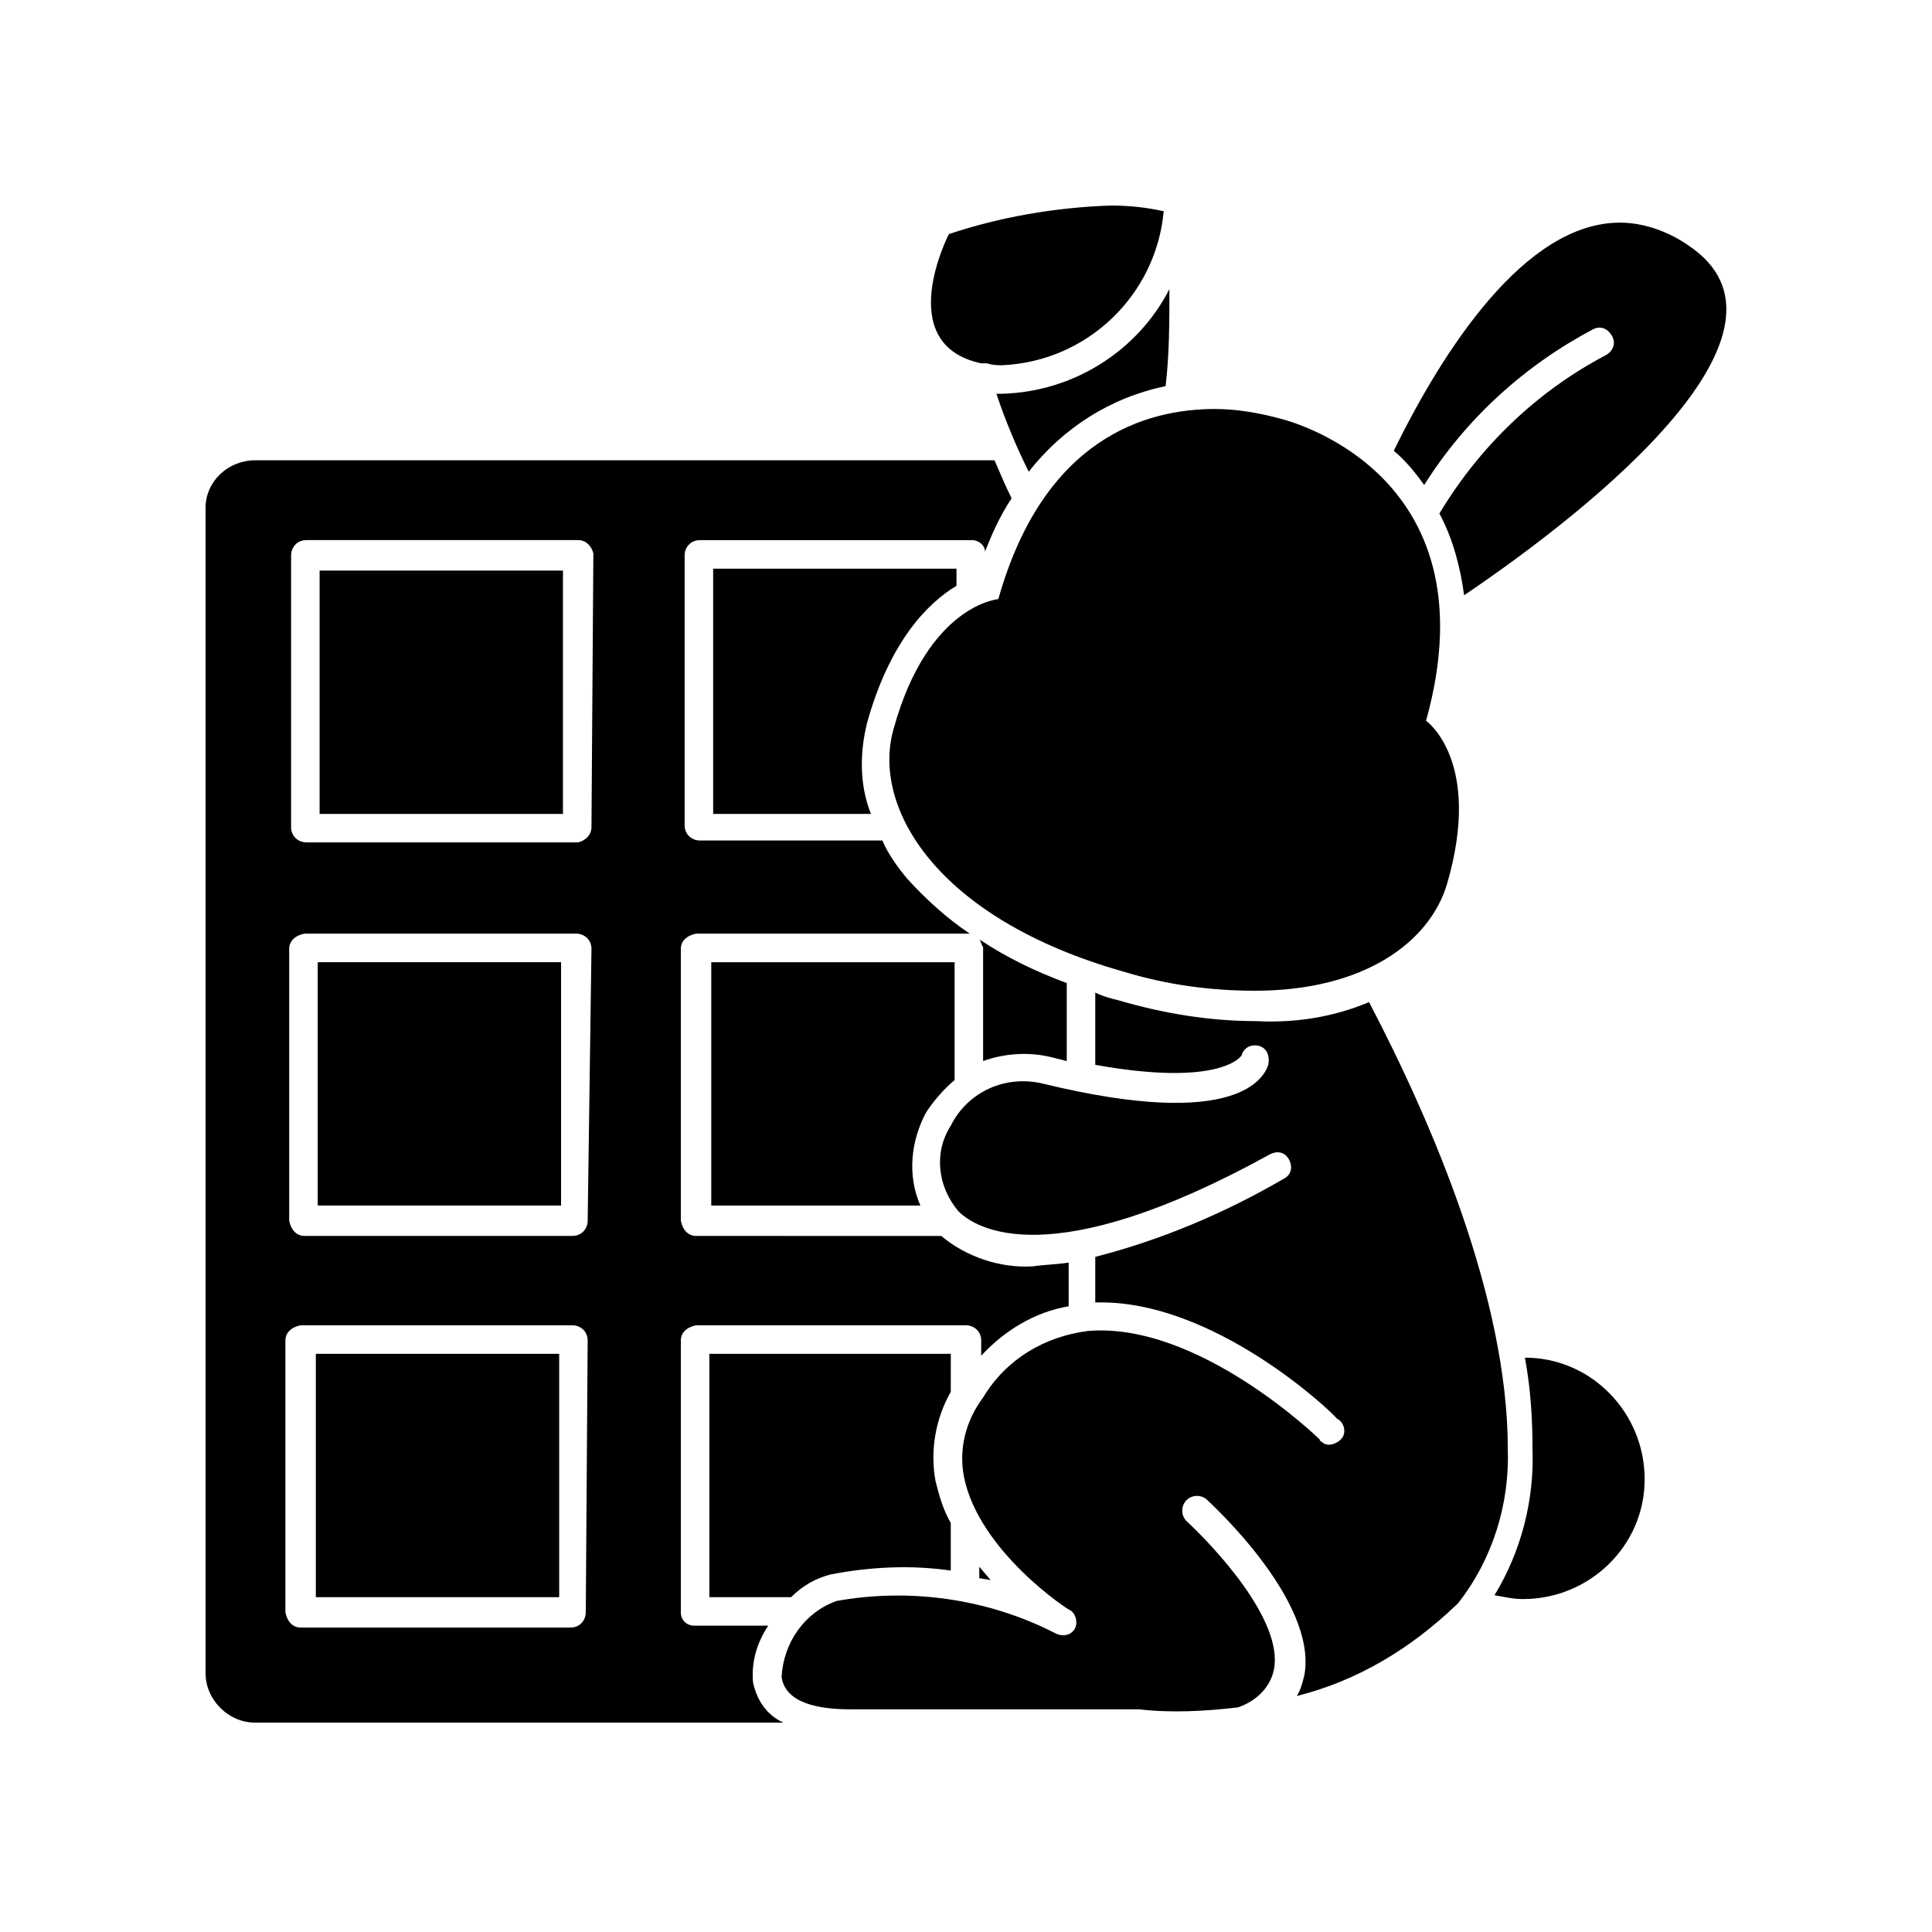 <?xml version="1.0" encoding="UTF-8"?>
<!-- Uploaded to: ICON Repo, www.iconrepo.com, Generator: ICON Repo Mixer Tools -->
<svg fill="#000000" width="800px" height="800px" version="1.1" viewBox="144 144 512 512" xmlns="http://www.w3.org/2000/svg">
 <g>
  <path d="m547.61 567.77c17.633 0 32.242-14.105 32.242-31.738 0-17.633-14.105-32.242-31.738-32.242 1.512 8.062 2.016 16.121 2.016 24.184 0.504 13.602-3.023 27.207-10.078 38.793 3.027 0.5 5.039 1.004 7.559 1.004z"/>
  <path d="m477.08 414.61c-12.594 0-24.688-2.016-36.777-5.543-2.016-0.504-4.031-1.008-6.047-2.016v19.145c33.754 6.047 38.793-2.519 38.793-2.519 0.504-2.016 2.519-3.023 4.535-2.519 2.016 0.504 3.023 2.519 2.519 5.039-1.008 3.023-7.559 17.633-59.449 5.039-10.078-2.519-20.152 2.016-24.688 11.082-4.535 7.055-3.527 16.121 2.016 22.672 4.535 4.535 24.184 17.129 82.625-15.113 2.016-1.008 4.031-0.504 5.039 1.512 1.008 2.016 0.504 4.031-1.512 5.039-15.617 9.07-32.242 16.121-49.879 20.656v12.09c31.234-1.008 62.977 29.223 63.984 30.73 2.016 1.008 2.519 3.527 1.512 5.039-1.008 1.512-3.527 2.519-5.039 1.512-0.504-0.504-1.008-0.504-1.008-1.008-0.504-0.504-32.242-31.234-61.465-28.719-11.586 1.512-21.664 7.559-27.711 17.633-4.535 6.047-6.551 13.602-5.039 21.16 4.031 19.648 27.711 35.266 28.215 35.266 1.512 1.008 2.016 3.527 1.008 5.039-1.008 1.512-3.023 2.016-5.039 1.008-17.633-9.07-38.289-12.09-57.938-8.566-8.566 3.023-14.105 11.082-14.609 20.152 1.008 7.055 10.078 8.566 18.137 8.566h76.578c8.566 1.008 17.633 0.504 26.199-0.504 4.535-1.512 8.566-5.039 9.574-10.078 2.519-13.098-16.121-32.746-23.176-39.297-1.512-1.512-1.512-4.031 0-5.543 1.512-1.512 4.031-1.512 5.543 0 1.008 1.008 29.223 26.703 25.695 46.352-0.504 2.016-1.008 4.031-2.016 5.543 16.121-4.031 30.23-12.594 42.32-24.184l0.504-0.504c9.07-11.586 13.602-26.199 13.098-40.809 0-39.801-20.152-86.656-36.777-118.39-9.574 4.035-19.652 5.547-29.727 5.043z"/>
  <path d="m422.67 424.18 4.031 1.008v-20.656c-8.062-3.023-15.617-6.551-23.176-11.586 0.504 0.504 0.504 1.512 1.008 2.016v30.23c5.539-2.019 12.09-2.519 18.137-1.012z"/>
  <path d="m403.52 562.23 3.023 0.504-3.023-3.527z"/>
  <path d="m343.57 589.93c-0.504-5.543 1.008-10.578 4.031-15.113h-19.648c-2.016 0-3.527-1.512-3.527-3.527v-72.043c0-2.016 1.512-3.527 4.031-4.031h71.543c2.016 0 4.031 1.512 4.031 4.031v4.031c6.047-6.551 14.105-11.586 23.176-13.098v-11.586c-3.023 0.504-6.047 0.504-9.574 1.008-8.566 0.504-17.633-2.519-24.184-8.062l-64.992-0.004c-2.016 0-3.527-1.512-4.031-4.031v-72.043c0-2.016 1.512-3.527 4.031-4.031h72.043 0.504c-6.047-4.031-11.586-9.07-16.625-14.609-2.519-3.023-5.039-6.551-6.551-10.078h-48.363c-2.016 0-4.031-1.512-4.031-4.031v-71.539c0-2.016 1.512-4.031 4.031-4.031h72.043c2.016 0 3.527 1.512 3.527 3.023 2.016-5.039 4.031-9.574 7.055-14.105-1.512-3.023-3.023-6.551-4.535-10.078h-195.98c-7.055 0-13.098 5.543-13.098 12.594v308.84c0 7.055 6.047 13.098 13.098 13.098h140.06c-4.535-2.012-7.055-6.043-8.062-10.578zm-44.332-18.641c0 2.016-1.512 4.031-4.031 4.031h-71.543c-2.016 0-3.527-1.512-4.031-4.031v-72.043c0-2.016 1.512-3.527 4.031-4.031h72.043c2.016 0 4.031 1.512 4.031 4.031zm0.504-103.79c0 2.016-1.512 4.031-4.031 4.031h-71.039c-2.016 0-3.527-1.512-4.031-4.031v-72.043c0-2.016 1.512-3.527 4.031-4.031h72.043c2.016 0 4.031 1.512 4.031 4.031zm1.004-104.29c0 2.016-1.512 3.527-3.527 4.031h-72.043c-2.016 0-4.031-1.512-4.031-4.031v-72.043c0-2.016 1.512-4.031 4.031-4.031h72.043c2.016 0 3.527 1.512 4.031 3.527z"/>
  <path d="m228.7 295.21h64.488v64.488h-64.488z"/>
  <path d="m397.48 299.24v-4.535h-64.488v64.992h41.816c-3.023-7.559-3.023-16.121-1.008-24.184 6.047-21.664 16.121-31.742 23.68-36.273z"/>
  <path d="m228.2 398.99h64.488v64.488h-64.488z"/>
  <path d="m396.98 430.23v-31.234h-64.488v64.488h55.418c-3.527-8.062-2.519-17.129 1.512-24.688 2.016-3.023 4.535-6.047 7.559-8.566z"/>
  <path d="m227.7 502.78h64.488v64.488h-64.488z"/>
  <path d="m395.97 502.78h-63.984v64.488h21.664c3.023-3.023 6.551-5.039 10.578-6.047 10.578-2.016 21.16-2.519 31.738-1.008v-12.594c-2.016-3.527-3.023-7.055-4.031-11.082-1.512-8.062 0-16.625 4.031-23.68z"/>
  <path d="m591.45 209.05c-5.039-3.527-11.586-6.047-18.137-6.047-25.191 0-46.855 33.754-59.953 60.457 3.023 2.519 5.543 5.543 8.062 9.07 11.082-17.633 26.703-31.738 44.84-41.312 2.016-1.008 4.031 0 5.039 2.016s0 4.031-2.016 5.039c-18.137 9.574-33.25 24.184-43.832 41.816 3.527 6.551 5.543 14.105 6.551 21.664 35.766-24.184 92.699-70.535 59.445-92.703z"/>
  <path d="m409.57 248.35h-1.512c2.519 7.559 5.543 14.609 8.566 20.656 9.07-11.586 21.664-19.648 36.273-22.672 1.008-8.566 1.008-17.129 1.008-25.695-8.566 16.629-25.695 27.207-44.336 27.711z"/>
  <path d="m521.92 335.01c18.641-67.008-38.793-80.105-38.793-80.105-5.543-1.512-11.586-2.519-17.129-2.519-18.137 0-45.344 7.559-57.434 50.383 0 0-18.641 1.512-27.711 34.258-6.047 20.656 11.082 50.383 60.961 64.488 11.586 3.527 23.176 5.039 34.762 5.039 29.223 0 46.352-13.098 50.883-28.215 9.574-32.75-5.539-43.328-5.539-43.328z"/>
  <path d="m409.57 240.79c22.672-1.008 40.809-18.641 42.824-40.809-4.535-1.008-9.07-1.512-14.105-1.512-14.609 0.504-29.223 3.023-42.824 7.559 0 0-15.113 29.223 8.566 34.258h1.512c1.508 0.504 3.019 0.504 4.027 0.504z"/>
 </g>
</svg>